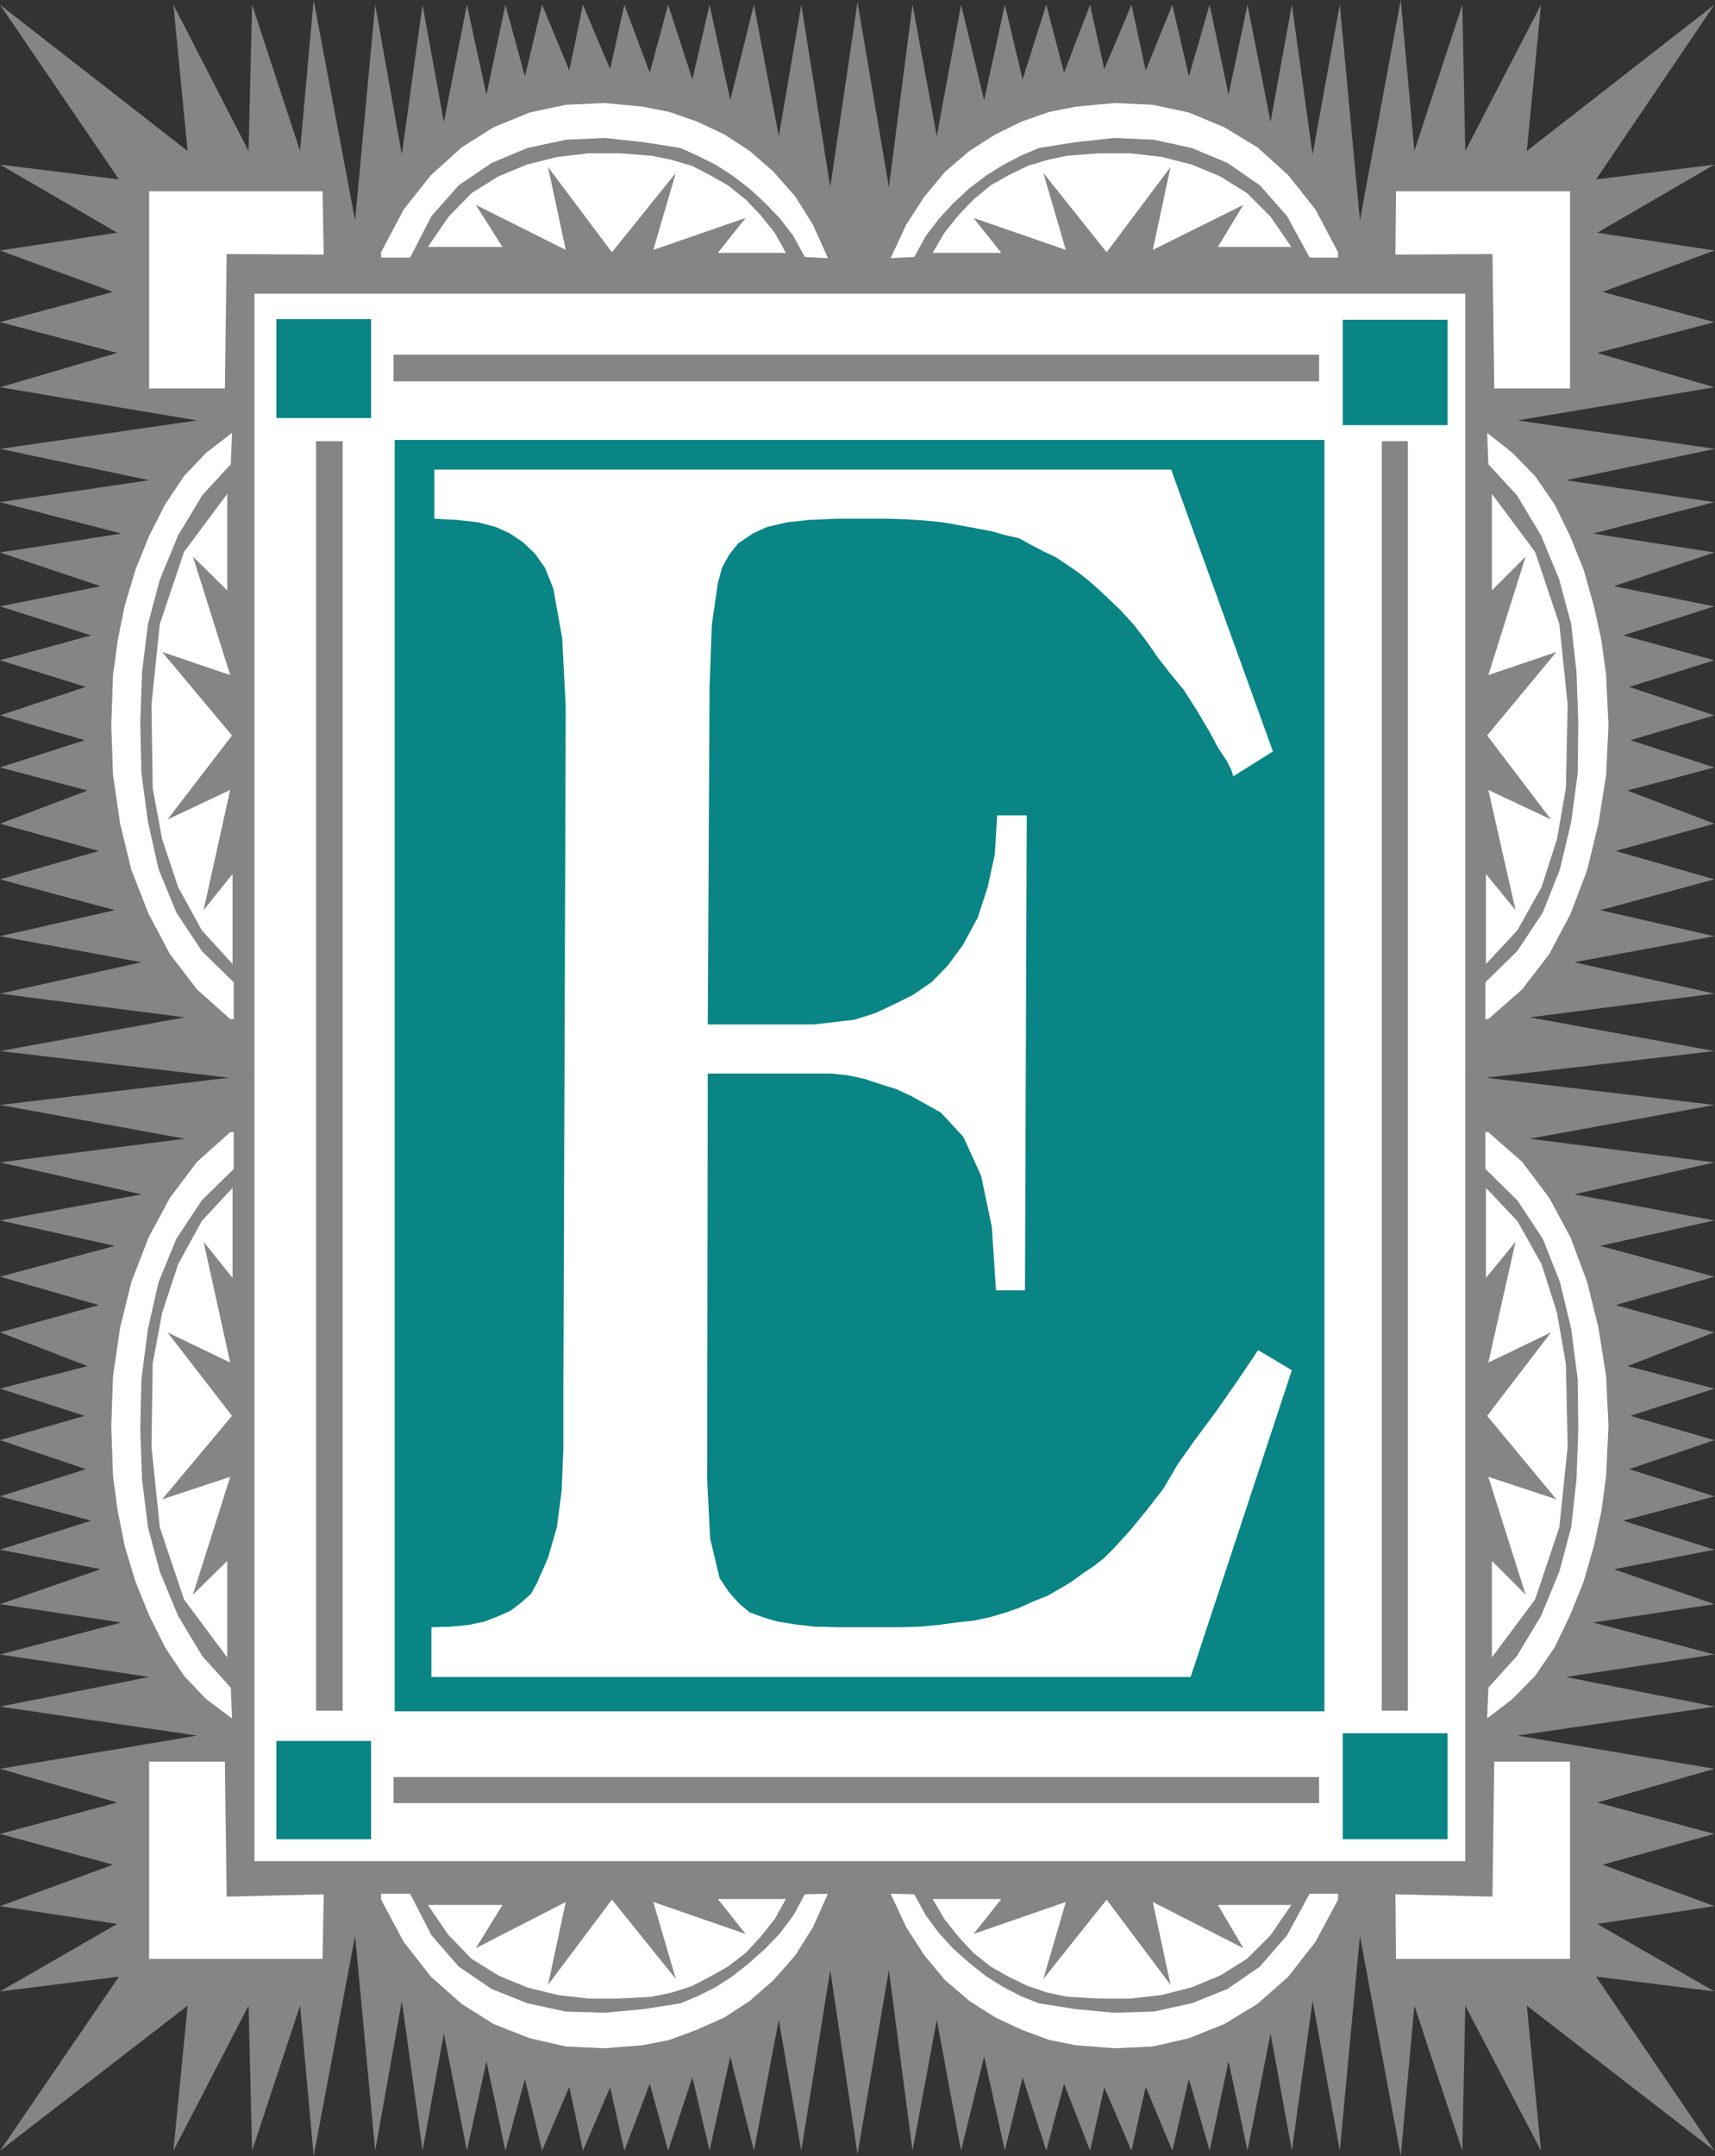 <?xml version="1.0" encoding="UTF-8" standalone="no"?>
<svg
   version="1.0"
   width="123.898mm"
   height="155.668mm"
   id="svg33"
   sodipodi:docname="Framed E.wmf"
   xmlns:inkscape="http://www.inkscape.org/namespaces/inkscape"
   xmlns:sodipodi="http://sodipodi.sourceforge.net/DTD/sodipodi-0.dtd"
   xmlns="http://www.w3.org/2000/svg"
   xmlns:svg="http://www.w3.org/2000/svg">
  <rect width="100%" height="100%" fill="#333333" stroke="none"/>
  <sodipodi:namedview
     id="namedview33"
     pagecolor="#ffffff"
     bordercolor="#000000"
     borderopacity="0.25"
     inkscape:showpageshadow="2"
     inkscape:pageopacity="0.0"
     inkscape:pagecheckerboard="0"
     inkscape:deskcolor="#d1d1d1"
     inkscape:document-units="mm" />
  <defs
     id="defs1">
    <pattern
       id="WMFhbasepattern"
       patternUnits="userSpaceOnUse"
       width="6"
       height="6"
       x="0"
       y="0" />
  </defs>
  <path
     style="fill:#858585;fill-opacity:1;fill-rule:evenodd;stroke:none"
     d="m 405.741,294.096 62.372,-7.272 -50.415,-9.211 50.415,-6.464 -38.296,-8.564 38.296,-7.11 -31.186,-7.11 31.186,-8.403 -26.985,-7.756 26.985,-7.433 -23.753,-9.049 23.753,-6.302 -22.945,-7.433 22.945,-6.787 -23.268,-7.756 23.268,-7.272 -24.884,-6.787 24.884,-7.918 -27.469,-5.494 27.469,-9.211 -33.125,-5.171 33.125,-8.564 -40.558,-5.979 40.719,-8.564 -53.969,-7.756 53.808,-9.049 L 436.119,96.308 468.112,87.906 437.573,79.664 468.112,68.353 436.119,63.505 468.112,44.922 435.795,48.962 468.112,1.293 416.89,41.206 420.768,1.293 400.085,41.206 399.277,1.293 386.189,41.206 382.472,0 371.323,60.112 365.829,1.293 358.396,42.175 352.741,1.293 346.924,33.288 340.622,1.293 l -5.171,24.562 -5.171,-24.562 -5.655,19.553 -4.524,-19.553 -7.271,17.937 -3.878,-17.937 -7.433,17.613 -3.878,-17.613 -7.11,18.583 -4.848,-18.583 -6.463,20.36 -4.848,-20.36 -5.655,26.016 -6.302,-26.016 -6.625,35.873 -6.625,-35.873 -6.463,49.77 L 234.137,0.646 226.704,51.063 218.786,1.293 212.646,37.166 205.86,1.293 199.396,27.309 193.741,1.293 189.055,21.653 182.43,1.293 177.421,19.876 170.472,1.293 166.594,18.906 159.161,1.293 155.445,19.229 148.012,1.293 143.326,20.845 137.994,1.293 132.823,25.855 127.491,1.293 121.189,33.288 115.372,1.293 109.716,42.175 102.445,1.293 96.951,60.112 85.64,0 81.924,41.206 68.835,1.293 67.866,41.206 47.344,1.293 51.223,41.206 0,1.293 32.479,48.962 0,44.922 31.994,63.505 0,68.353 30.863,79.664 0,87.906 31.994,96.308 0,105.681 53.808,114.73 0,122.486 40.719,131.05 0,137.029 33.125,145.594 0,150.765 27.469,159.975 0,165.469 24.884,173.387 0,180.174 23.43,187.446 0,195.202 23.107,201.989 0,209.422 23.915,215.724 0,224.773 26.985,232.206 0,239.963 31.348,248.366 0,255.476 38.619,262.586 0,271.15 50.415,277.614 0,286.824 l 62.533,7.272 z"
     id="path1" />
  <path
     style="fill:#858585;fill-opacity:1;fill-rule:evenodd;stroke:none"
     d="m 405.741,294.096 62.372,7.433 -50.415,9.211 50.415,6.464 -38.296,8.726 38.296,7.11 -31.186,6.948 31.186,8.403 -26.985,7.756 26.985,7.433 -23.753,9.211 23.753,6.14 -22.945,7.433 22.945,6.625 -23.268,7.918 23.268,7.433 -24.884,6.625 24.884,7.918 -27.469,5.332 27.469,9.534 -33.125,5.009 33.125,8.726 -40.558,6.14 40.719,8.08 -53.969,7.918 53.808,9.049 -31.994,9.211 31.994,8.564 -30.54,8.403 30.54,11.311 -31.994,4.848 31.994,18.421 -32.317,-4.04 32.317,47.508 -51.223,-39.59 3.878,39.59 -20.683,-39.59 -0.808,39.59 -13.088,-39.59 -3.716,41.044 -11.149,-60.112 -5.494,58.658 -7.433,-40.883 -5.655,40.883 -5.817,-31.995 -6.302,31.995 -5.171,-24.4 -5.171,24.4 -5.655,-19.553 -4.524,19.553 -7.271,-17.452 -3.878,17.452 -7.433,-17.29 -3.878,17.29 -7.11,-18.26 -4.848,18.26 -6.463,-20.037 -4.848,20.037 -5.655,-25.693 -6.302,25.693 -6.625,-35.712 -6.625,35.712 -6.463,-49.285 -8.564,50.255 -7.433,-50.255 -7.918,49.285 -6.14,-35.712 -6.787,35.712 -6.463,-25.693 -5.655,25.693 -4.686,-20.037 -6.625,20.037 -5.009,-18.26 -6.948,18.26 -3.878,-17.29 -7.433,17.29 -3.716,-17.452 -7.433,17.452 -4.686,-19.553 -5.332,19.553 -5.171,-24.4 -5.332,24.4 -6.302,-31.995 -5.817,31.995 -5.655,-40.883 -7.271,40.883 -5.494,-58.658 -11.311,60.112 -3.716,-41.044 -13.088,39.59 -0.97,-39.59 -20.521,39.59 3.878,-39.59 L 0,586.899 32.479,539.391 0,543.431 31.994,525.01 0,520.162 30.863,508.85 0,500.448 31.994,491.883 0,482.673 53.808,473.624 0,465.706 40.719,457.626 0,451.486 33.125,442.76 0,437.75 27.469,428.216 0,422.884 24.884,414.966 0,408.341 23.43,400.908 0,392.99 23.107,386.364 0,378.931 23.915,372.791 0,363.58 26.985,356.147 0,348.39 31.348,339.988 0,333.039 38.619,325.929 0,317.203 50.415,310.74 0,301.529 62.533,294.096 Z"
     id="path2" />
  <path
     style="fill:#ffffff;fill-opacity:1;fill-rule:evenodd;stroke:none"
     d="M 400.085,80.149 H 69.482 V 507.881 H 400.085 Z"
     id="path3" />
  <path
     style="fill:#098585;fill-opacity:1;fill-rule:evenodd;stroke:none"
     d="M 107.777,466.998 H 361.628 V 120.062 H 107.777 Z"
     id="path4" />
  <path
     style="fill:#098585;fill-opacity:1;fill-rule:evenodd;stroke:none"
     d="M 75.46,87.098 H 101.314 V 114.083 H 75.46 Z"
     id="path5" />
  <path
     style="fill:#ffffff;fill-opacity:1;fill-rule:evenodd;stroke:none"
     d="m 30.863,184.214 -0.485,13.735 0.485,13.574 1.939,13.25 3.07,12.604 4.686,11.958 5.817,10.988 7.433,9.695 9.049,8.08 h 0.97 v -10.019 l -8.726,-8.564 -6.948,-10.503 -4.848,-11.796 -2.909,-12.927 -1.777,-13.25 -0.323,-13.897 0.485,-13.735 1.616,-13.089 3.232,-12.119 5.009,-12.119 6.625,-10.988 7.756,-8.403 0.323,-8.564 -7.11,5.494 -5.979,6.302 -5.171,7.756 -4.363,8.564 -3.716,9.211 -2.909,9.695 -1.939,9.534 z"
     id="path6" />
  <path
     style="fill:#ffffff;fill-opacity:1;fill-rule:evenodd;stroke:none"
     d="m 175.32,29.086 -10.341,-0.97 -10.503,0.485 -9.857,2.101 -9.857,4.04 -8.726,5.494 -8.402,7.595 -7.433,9.372 -6.14,11.635 v 1.454 h 7.918 l 5.817,-11.311 7.433,-8.403 9.049,-6.14 9.695,-4.04 10.503,-2.262 10.665,-0.485 10.503,1.131 10.18,1.616 4.686,2.101 4.848,2.424 4.524,2.909 4.686,3.555 4.363,4.04 4.04,4.201 3.716,4.848 3.07,5.656 6.302,0.323 -4.04,-9.049 -4.848,-7.756 -5.979,-6.787 -6.463,-5.656 -6.948,-4.525 -7.595,-3.555 -7.433,-2.585 z"
     id="path7" />
  <path
     style="fill:#ffffff;fill-opacity:1;fill-rule:evenodd;stroke:none"
     d="m 177.905,42.498 5.494,1.131 5.494,1.616 5.009,2.585 4.848,2.747 4.848,3.878 4.04,4.201 3.878,4.848 3.07,5.494 h -18.582 l 7.595,-9.534 -25.207,8.726 6.14,-21.007 -17.451,21.653 -17.451,-23.269 4.848,22.623 -24.561,-12.281 7.271,11.473 h -20.36 l 5.655,-8.241 6.302,-6.464 7.271,-4.525 7.756,-3.232 8.402,-2.101 8.402,-0.97 h 8.726 z"
     id="path8" />
  <path
     style="fill:#ffffff;fill-opacity:1;fill-rule:evenodd;stroke:none"
     d="m 41.689,215.078 2.585,13.897 4.363,13.089 6.463,11.796 8.402,9.211 v -24.562 l -7.918,9.857 7.271,-32.803 -17.128,8.08 17.613,-22.946 -19.067,-22.784 18.582,6.302 -10.18,-32.318 9.372,9.211 v -26.339 l -11.796,15.836 -6.625,19.714 -2.262,21.976 z"
     id="path9" />
  <path
     style="fill:#ffffff;fill-opacity:1;fill-rule:evenodd;stroke:none"
     d="m 40.719,52.194 h 47.344 l 0.323,17.29 -26.5,-0.162 -0.485,36.681 H 40.719 Z"
     id="path10" />
  <path
     style="fill:#ffffff;fill-opacity:1;fill-rule:evenodd;stroke:none"
     d="m 30.863,402.847 -0.485,-13.735 0.485,-13.574 1.939,-13.25 3.07,-12.443 4.686,-12.119 5.817,-10.827 7.433,-9.857 9.049,-8.08 h 0.97 v 10.019 l -8.726,8.564 -6.948,10.503 -4.848,11.796 -2.909,12.766 -1.777,13.735 -0.323,13.574 0.485,13.735 1.616,13.089 3.232,12.119 5.009,12.119 6.625,10.988 7.756,8.564 0.323,8.403 -7.11,-5.333 -5.979,-6.302 -5.171,-7.756 -4.363,-8.726 -3.716,-9.211 -2.909,-9.534 -1.939,-9.695 z"
     id="path11" />
  <path
     style="fill:#ffffff;fill-opacity:1;fill-rule:evenodd;stroke:none"
     d="m 175.32,558.136 -10.341,0.808 -10.503,-0.485 -9.857,-2.262 -9.857,-3.878 -8.726,-5.494 -8.402,-7.433 -7.433,-9.534 -6.14,-11.473 v -1.616 h 7.918 l 5.817,11.311 7.433,8.564 9.049,6.14 9.695,3.878 10.503,2.262 10.665,0.323 10.503,-0.97 10.18,-1.616 4.686,-1.939 4.848,-2.424 4.524,-2.909 4.686,-3.717 4.363,-3.878 4.04,-4.201 3.716,-5.009 3.07,-5.656 6.302,-0.162 -4.04,9.049 -4.848,7.756 -5.979,6.787 -6.463,5.656 -6.948,4.525 -7.595,3.393 -7.433,2.747 z"
     id="path12" />
  <path
     style="fill:#ffffff;fill-opacity:1;fill-rule:evenodd;stroke:none"
     d="m 177.905,544.885 5.494,-1.131 5.494,-1.778 5.009,-2.585 4.848,-2.747 4.848,-3.717 4.04,-4.363 3.878,-4.848 3.07,-5.494 h -18.582 l 7.595,9.534 -25.207,-8.726 6.14,21.007 -17.451,-21.653 -17.451,23.269 4.848,-22.623 -24.561,12.604 7.271,-11.796 h -20.36 l 5.655,8.241 6.302,6.464 7.271,4.525 7.756,3.232 8.402,2.101 8.402,0.97 h 8.726 z"
     id="path13" />
  <path
     style="fill:#ffffff;fill-opacity:1;fill-rule:evenodd;stroke:none"
     d="m 41.689,372.144 2.585,-13.897 4.363,-13.25 6.463,-11.796 8.402,-9.049 v 24.562 l -7.918,-9.857 7.271,32.965 -17.128,-8.241 17.613,22.784 -19.067,22.784 18.582,-6.14 -10.18,32.157 9.372,-9.211 v 26.339 L 50.253,436.458 43.628,416.743 41.366,394.767 Z"
     id="path14" />
  <path
     style="fill:#ffffff;fill-opacity:1;fill-rule:evenodd;stroke:none"
     d="m 40.719,534.543 h 47.344 l 0.323,-17.613 -26.5,0.646 -0.485,-36.843 H 40.719 Z"
     id="path15" />
  <path
     style="fill:#ffffff;fill-opacity:1;fill-rule:evenodd;stroke:none"
     d="m 438.542,184.214 0.646,13.735 -0.646,13.574 -2.101,13.25 -3.07,12.604 -4.524,11.958 -5.817,10.988 -7.433,9.695 -9.21,8.08 h -0.808 v -10.019 l 8.726,-8.564 6.948,-10.503 4.686,-11.796 3.07,-12.927 1.777,-13.25 0.162,-13.897 -0.485,-13.735 -1.454,-13.089 -3.232,-12.119 -5.009,-12.119 -6.625,-10.988 -7.756,-8.403 -0.323,-8.564 6.948,5.494 6.14,6.302 5.332,7.756 4.201,8.564 3.716,9.211 2.747,9.695 2.101,9.534 z"
     id="path16" />
  <path
     style="fill:#ffffff;fill-opacity:1;fill-rule:evenodd;stroke:none"
     d="m 293.924,29.086 10.503,-0.97 10.341,0.485 9.857,2.101 9.695,4.04 9.049,5.494 8.402,7.595 7.433,9.372 6.14,11.635 v 1.454 h -7.756 l -6.14,-11.311 -7.433,-8.403 -8.887,-6.14 -9.695,-4.04 -10.341,-2.262 -10.826,-0.485 -10.503,1.131 -10.18,1.616 -4.848,2.101 -4.686,2.424 -4.686,2.909 -4.686,3.555 -4.363,4.04 -3.878,4.201 -3.716,4.848 -3.07,5.656 -6.463,0.323 4.201,-9.049 5.009,-7.756 5.655,-6.787 6.625,-5.656 7.11,-4.525 7.271,-3.555 7.433,-2.585 z"
     id="path17" />
  <path
     style="fill:#ffffff;fill-opacity:1;fill-rule:evenodd;stroke:none"
     d="m 291.338,42.498 -5.332,1.131 -5.332,1.616 -5.332,2.585 -4.848,2.747 -4.686,3.878 -4.04,4.201 -3.878,4.848 -3.232,5.494 h 18.744 l -7.595,-9.534 25.207,8.726 -6.14,-21.007 17.29,21.653 17.451,-23.269 -4.848,22.623 24.723,-12.281 -6.948,11.473 h 20.037 l -5.655,-8.241 -6.463,-6.464 -7.271,-4.525 -7.756,-3.232 -8.241,-2.101 -8.402,-0.97 h -8.887 z"
     id="path18" />
  <path
     style="fill:#ffffff;fill-opacity:1;fill-rule:evenodd;stroke:none"
     d="m 427.555,215.078 -2.424,13.897 -4.201,13.089 -6.625,11.796 -8.564,9.211 v -24.562 l 8.079,9.857 -7.433,-32.803 17.128,8.08 -17.451,-22.946 18.905,-22.784 -18.582,6.302 10.18,-32.318 -9.21,9.211 v -26.339 l 11.796,15.836 6.625,19.714 2.262,21.976 z"
     id="path19" />
  <path
     style="fill:#ffffff;fill-opacity:1;fill-rule:evenodd;stroke:none"
     d="m 428.686,52.194 h -47.506 l -0.162,17.29 26.5,-0.162 0.485,36.681 h 20.683 z"
     id="path20" />
  <path
     style="fill:#ffffff;fill-opacity:1;fill-rule:evenodd;stroke:none"
     d="m 438.542,402.847 0.646,-13.735 -0.646,-13.574 -2.101,-13.25 -3.07,-12.443 -4.524,-12.119 -5.817,-10.827 -7.433,-9.857 -9.21,-8.08 h -0.808 v 10.019 l 8.726,8.564 6.948,10.503 4.686,11.796 3.07,12.766 1.777,13.735 0.162,13.574 -0.485,13.735 -1.454,13.089 -3.232,12.119 -5.009,12.119 -6.625,10.988 -7.756,8.564 -0.323,8.403 6.948,-5.333 6.14,-6.302 5.332,-7.756 4.201,-8.726 3.716,-9.211 2.747,-9.534 2.101,-9.695 z"
     id="path21" />
  <path
     style="fill:#ffffff;fill-opacity:1;fill-rule:evenodd;stroke:none"
     d="m 293.924,558.136 10.503,0.808 10.341,-0.485 9.857,-2.262 9.695,-3.878 9.049,-5.494 8.402,-7.433 7.433,-9.534 6.14,-11.473 v -1.616 h -7.756 l -6.14,11.311 -7.433,8.564 -8.887,6.14 -9.695,3.878 -10.341,2.262 -10.826,0.323 -10.503,-0.97 -10.18,-1.616 -4.848,-1.939 -4.686,-2.424 -4.686,-2.909 -4.686,-3.717 -4.363,-3.878 -3.878,-4.201 -3.716,-5.009 -3.07,-5.656 -6.463,-0.162 4.201,9.049 5.009,7.756 5.655,6.787 6.625,5.656 7.11,4.525 7.271,3.393 7.433,2.747 z"
     id="path22" />
  <path
     style="fill:#ffffff;fill-opacity:1;fill-rule:evenodd;stroke:none"
     d="m 291.338,544.885 -5.332,-1.131 -5.332,-1.778 -5.332,-2.585 -4.848,-2.747 -4.686,-3.717 -4.04,-4.363 -3.878,-4.848 -3.232,-5.494 h 18.744 l -7.595,9.534 25.207,-8.726 -6.14,21.007 17.29,-21.653 17.451,23.269 -4.848,-22.623 24.723,12.604 -6.948,-11.796 h 20.037 l -5.655,8.241 -6.463,6.464 -7.271,4.525 -7.756,3.232 -8.241,2.101 -8.402,0.97 h -8.887 z"
     id="path23" />
  <path
     style="fill:#ffffff;fill-opacity:1;fill-rule:evenodd;stroke:none"
     d="m 427.555,372.144 -2.424,-13.897 -4.201,-13.25 -6.625,-11.796 -8.564,-9.049 v 24.562 l 8.079,-9.857 -7.433,32.965 17.128,-8.241 -17.451,22.784 18.905,22.784 -18.582,-6.14 10.18,32.157 -9.21,-9.211 v 26.339 l 11.796,-15.836 6.625,-19.714 2.262,-21.976 z"
     id="path24" />
  <path
     style="fill:#ffffff;fill-opacity:1;fill-rule:evenodd;stroke:none"
     d="m 428.686,534.543 h -47.506 l -0.162,-17.613 26.5,0.646 0.485,-36.843 h 20.683 z"
     id="path25" />
  <path
     style="fill:#098585;fill-opacity:1;fill-rule:evenodd;stroke:none"
     d="m 75.46,475.078 h 25.854 v 26.824 H 75.46 Z"
     id="path26" />
  <path
     style="fill:#098585;fill-opacity:1;fill-rule:evenodd;stroke:none"
     d="m 366.637,87.259 h 28.601 v 28.763 h -28.601 z"
     id="path27" />
  <path
     style="fill:#098585;fill-opacity:1;fill-rule:evenodd;stroke:none"
     d="m 366.637,472.977 h 28.601 v 28.925 h -28.601 z"
     id="path28" />
  <path
     style="fill:#858585;fill-opacity:1;fill-rule:evenodd;stroke:none"
     d="m 107.454,492.045 v -7.11 h 252.719 v 7.11 z"
     id="path29" />
  <path
     style="fill:#858585;fill-opacity:1;fill-rule:evenodd;stroke:none"
     d="m 107.454,104.065 v -7.272 h 252.719 v 7.272 z"
     id="path30" />
  <path
     style="fill:#858585;fill-opacity:1;fill-rule:evenodd;stroke:none"
     d="m 377.302,120.385 h 7.11 v 346.451 h -7.11 z"
     id="path31" />
  <path
     style="fill:#858585;fill-opacity:1;fill-rule:evenodd;stroke:none"
     d="M 86.287,120.385 H 93.558 V 466.837 H 86.287 Z"
     id="path32" />
  <path
     style="fill:#ffffff;fill-opacity:1;fill-rule:evenodd;stroke:none"
     d="m 117.796,444.052 5.332,-0.162 5.009,-0.485 4.363,-0.97 3.716,-1.454 3.232,-1.454 2.747,-2.101 2.747,-2.424 1.616,-2.909 3.07,-6.948 2.424,-8.403 1.293,-9.857 0.485,-11.473 v -16.159 l 0.646,-186.315 -0.97,-18.745 -2.424,-13.574 -2.262,-5.656 -2.747,-3.878 -3.232,-3.07 -3.555,-2.424 -3.878,-1.778 -4.848,-1.293 -5.817,-0.646 -6.14,-0.323 v -13.412 h 201.174 l 27.793,76.917 -10.826,6.787 -0.485,-1.616 -1.293,-2.585 -2.262,-3.393 -2.424,-4.525 -3.555,-5.979 -3.393,-5.333 -3.716,-4.525 -3.393,-4.363 -3.393,-4.848 -3.393,-4.363 -3.555,-3.878 -3.393,-3.232 -2.585,-2.424 -2.747,-2.424 -2.909,-2.262 -3.07,-2.101 -2.909,-1.939 -3.393,-1.616 -3.393,-1.778 -3.232,-1.778 -3.555,-0.808 -4.04,-1.131 -4.363,-0.808 -4.363,-0.808 -4.524,-0.808 -5.009,-0.485 -5.009,-0.323 -5.009,-0.162 h -13.896 l -7.433,0.323 -6.14,0.646 -5.494,1.293 -3.878,1.778 -4.04,2.747 -2.424,3.07 -1.939,3.555 -1.131,4.201 -1.616,11.15 -0.646,17.129 -0.485,92.107 h 29.085 l 5.494,-0.646 5.494,-0.646 5.655,-1.778 5.494,-2.585 4.848,-2.424 5.171,-3.555 4.363,-4.525 4.04,-5.494 4.04,-7.433 2.747,-8.403 1.939,-8.888 0.646,-10.665 h 8.079 l -0.485,129.596 h -7.918 l -1.131,-17.29 -2.909,-13.897 -4.848,-10.665 -6.14,-6.625 -4.04,-2.262 -4.04,-2.262 -4.201,-1.939 -4.201,-1.293 -4.363,-1.454 -4.524,-0.97 -4.524,-0.485 h -4.848 -28.924 l -0.162,110.69 0.808,16.159 2.585,10.827 2.585,3.878 2.747,3.07 2.909,2.424 3.555,1.293 3.716,1.131 4.848,0.808 5.494,0.646 6.463,0.162 h 11.634 5.494 l 5.332,-0.162 5.171,-0.485 4.686,-0.646 4.686,-0.485 4.524,-0.97 4.363,-1.293 3.716,-1.293 3.878,-1.778 3.716,-1.454 3.393,-1.939 3.232,-1.939 3.07,-2.262 2.909,-1.939 2.909,-2.262 2.585,-2.585 4.686,-5.171 4.363,-5.333 4.524,-5.817 3.878,-6.625 4.686,-6.625 5.655,-7.595 5.655,-8.08 5.979,-8.888 9.21,5.494 -27.631,83.704 H 117.796 Z"
     id="path33" />
</svg>
